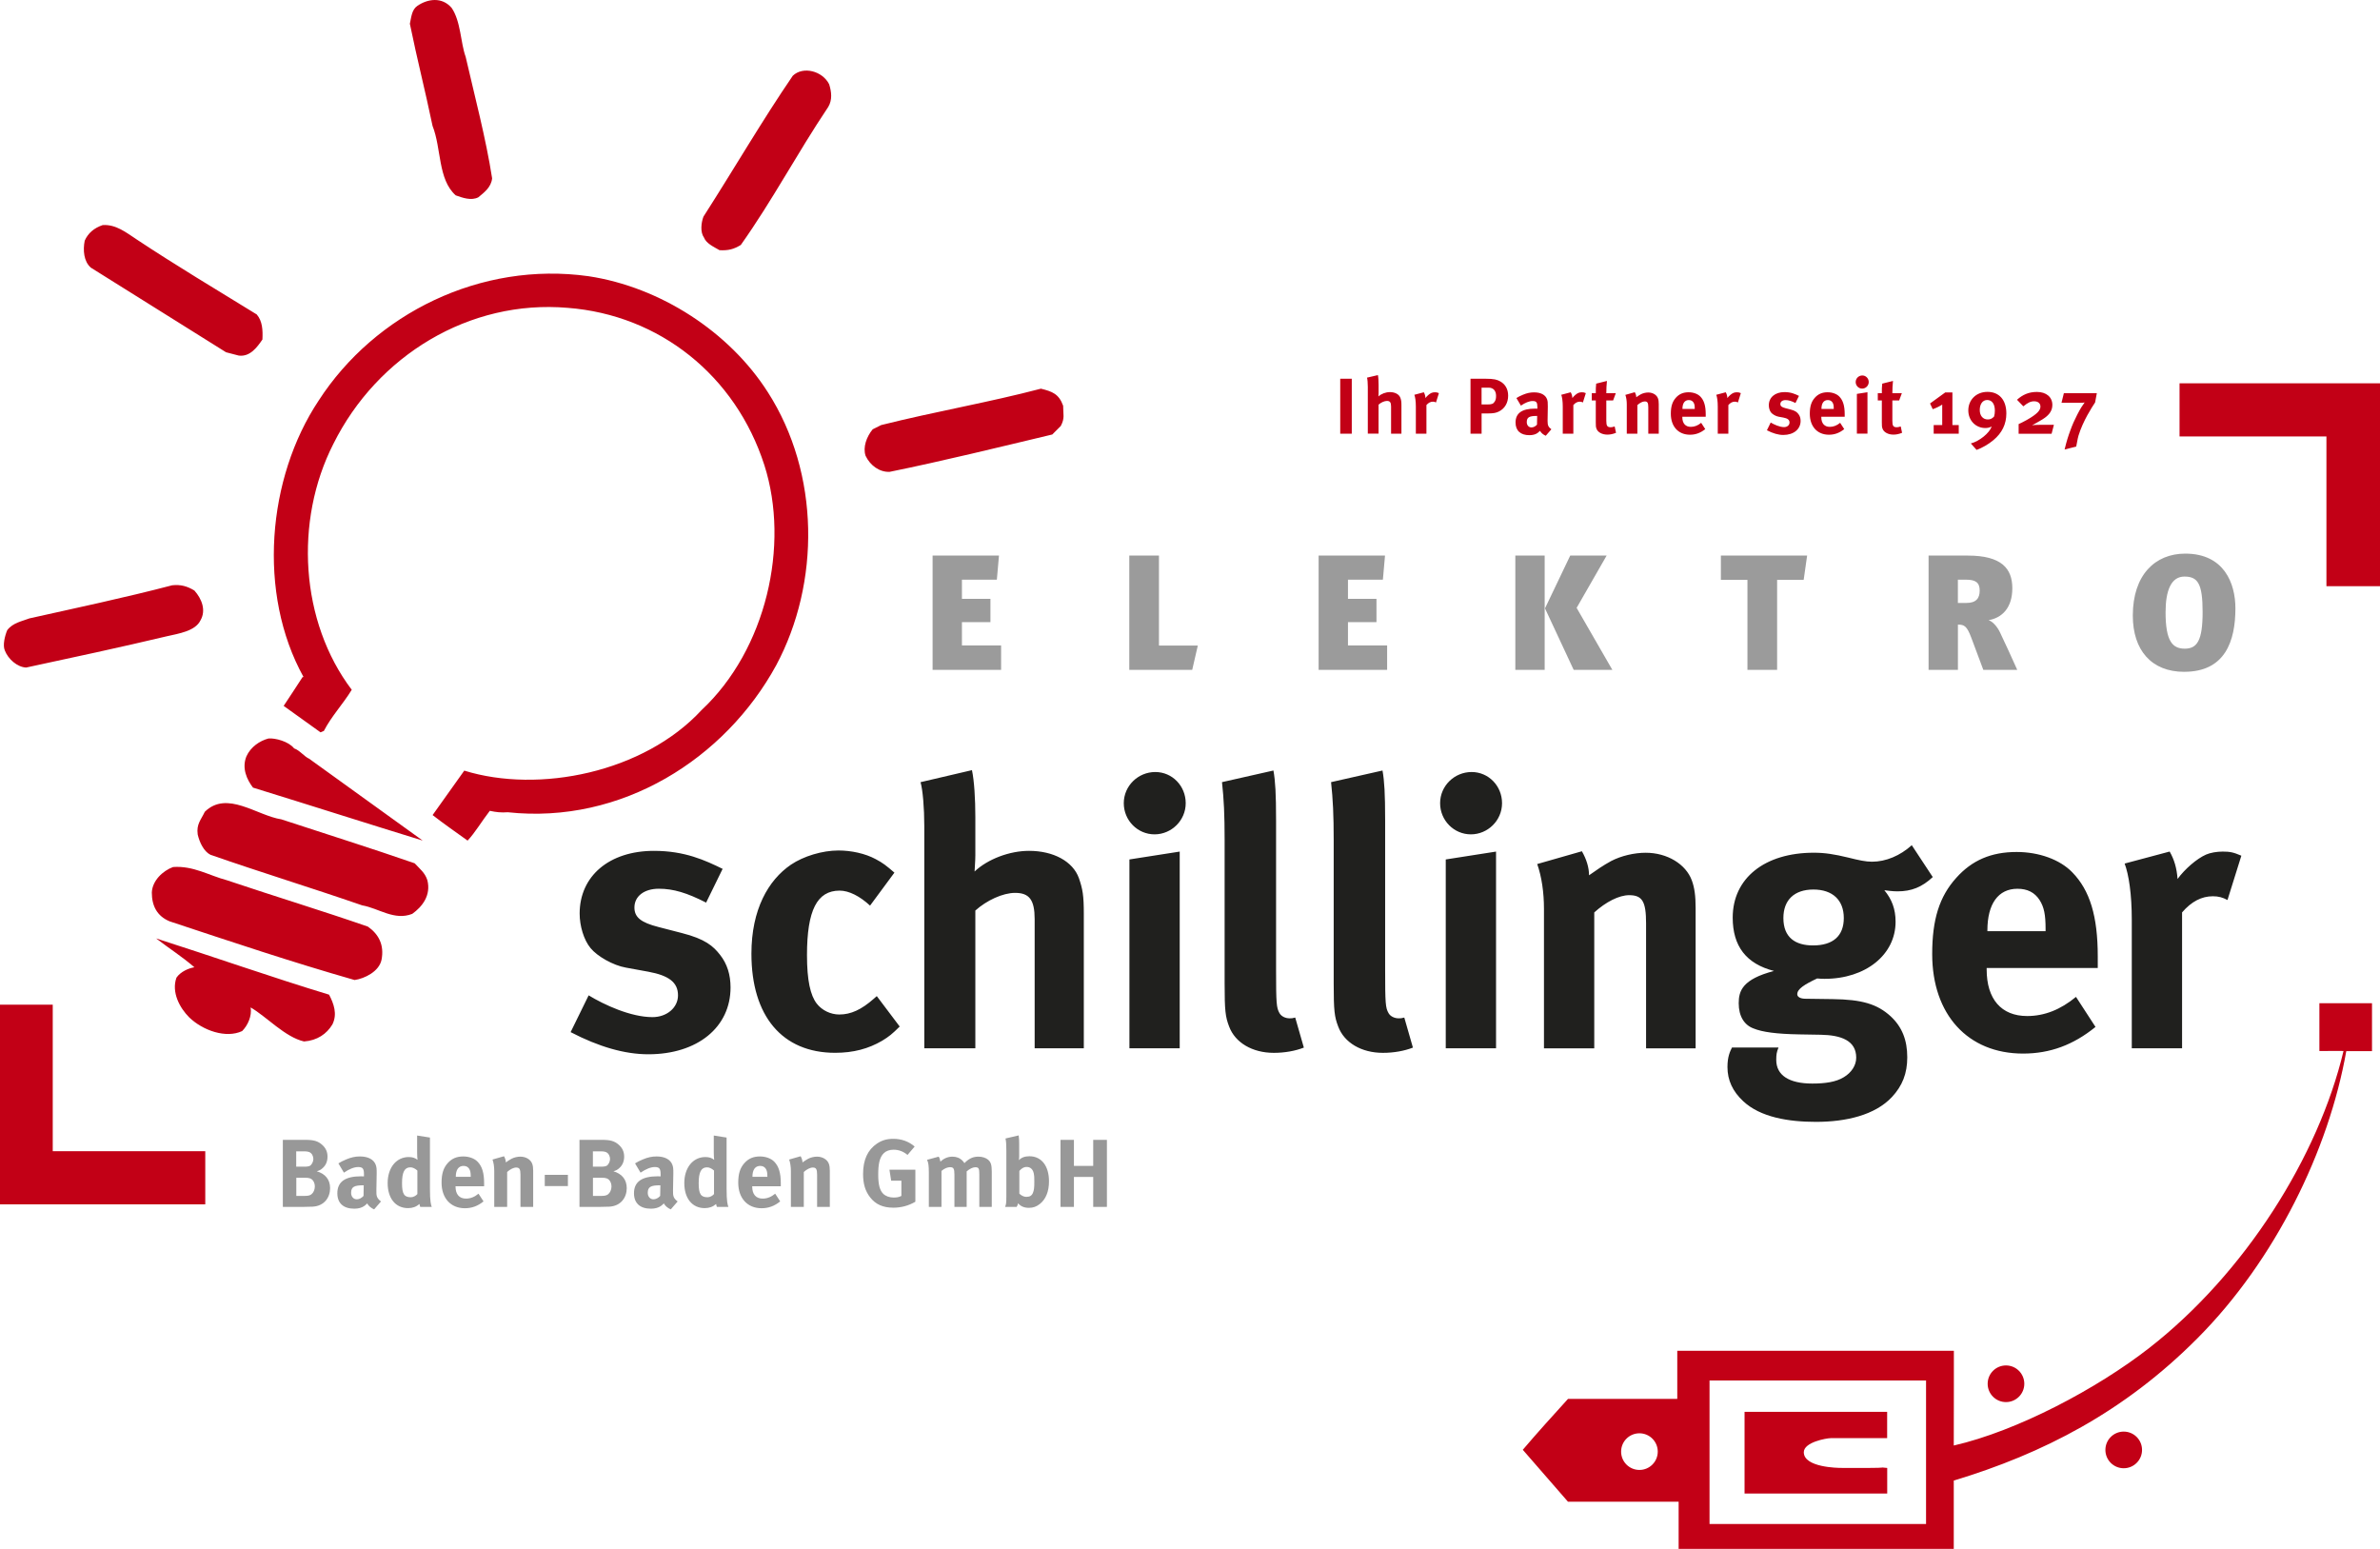 <?xml version="1.0" encoding="UTF-8"?><svg id="Ebene_2" xmlns="http://www.w3.org/2000/svg" viewBox="0 0 717.02 466.6"><defs><style>.cls-1{fill:#20201e;}.cls-1,.cls-2,.cls-3{fill-rule:evenodd;}.cls-2{fill:#9b9b9b;}.cls-3{fill:#c20016;}.cls-4{fill:#989898;}</style></defs><g id="Ebene_1-2"><polygon class="cls-3" points="656.63 115.47 717.02 115.47 717.02 176.59 700.88 176.59 700.88 131.48 656.63 131.48 656.63 115.47"/><polygon class="cls-3" points="0 302.66 15.89 302.66 15.89 346.8 61.84 346.8 61.84 362.81 0 362.81 0 302.66"/><path class="cls-3" d="M621.09,121.33h6c.33,0,.69-.02.95-.1-.74,1.02-1.26,1.81-2.22,3.67-.86,1.67-1.48,3.07-2.1,4.79-.67,1.83-1.07,3.05-1.72,5.72l3.5-.88c.43-2.36.57-2.91.69-3.31,1.36-4.43,4.05-8.55,5-9.98l.52-2.79h-9.93l-.71,2.88ZM618.76,127.98h-4.26c-.79,0-1.79.05-2.31.12.24-.12.5-.24.62-.31.95-.57,2.41-1.31,3.26-1.95,1.29-.95,2.24-2.12,2.24-3.86,0-2.34-1.81-3.91-4.65-3.91-2.45,0-4.29.83-6,2.36l1.91,1.98c1.33-1.1,2.22-1.52,3.24-1.52,1.12,0,1.91.55,1.91,1.6s-.83,2.17-4.12,4.03c-1.41.81-1.62.81-2.45,1.24v2.91h9.93l.69-2.67ZM586.06,118.21l-4.6,3.34.81,1.72c1.05-.36,1.98-.83,2.86-1.38v6.17h-2.57v2.6h7.55v-2.6h-1.91v-9.84h-2.14ZM572.97,118.45h-2.86c0-1.24.07-2.57.19-3.69l-3.24.81c-.12.91-.12,1.69-.12,2.88h-1.22v2.19h1.22v6.62c0,1.12.02,1.36.21,1.88.38,1.07,1.67,1.79,3.29,1.79.83,0,1.67-.17,2.6-.55l-.41-1.91c-.57.17-.86.24-1.14.24-1.1,0-1.38-.4-1.38-1.95v-6.12h2.05l.81-2.19ZM541.97,119.26c-1.12-.55-2.41-1.14-4.36-1.14-2.84,0-4.72,1.6-4.72,3.98,0,.79.26,1.67.69,2.19.43.52,1.43,1.1,2.24,1.24l1.43.26c1.29.24,1.88.67,1.88,1.5,0,.79-.71,1.38-1.62,1.38-1.38,0-3.07-.79-4.05-1.38l-1.14,2.33c1.79.93,3.43,1.41,4.93,1.41,3.12,0,5.22-1.72,5.22-4.24,0-.81-.21-1.5-.67-2.07-.43-.55-.93-1-2.43-1.38l-1.48-.38c-1.12-.29-1.52-.62-1.52-1.24,0-.71.62-1.19,1.55-1.19s1.79.26,3,.88l1.05-2.14ZM517.06,118.92c.26.69.45,1.93.45,3.57v8.15h3.19v-8.62c.6-.69,1.24-1.02,1.95-1.02.36,0,.62.07.93.24l.88-2.81c-.5-.21-.71-.26-1.19-.26-.36,0-.79.07-1.05.19-.6.26-1.36.93-1.81,1.55-.05-.69-.21-1.24-.5-1.74l-2.86.76ZM489.67,118.95c.29.81.43,1.81.43,2.86v8.84h3.19v-8.62c.74-.67,1.57-1.1,2.22-1.1.83,0,1.07.41,1.07,1.79v7.93h3.15v-8.91c0-.76-.07-1.29-.24-1.74-.38-1.05-1.57-1.76-2.93-1.76-.71,0-1.55.19-2.19.52-.52.29-.93.57-1.41.91,0-.5-.17-1.02-.45-1.52l-2.84.81ZM486.79,118.45h-2.86c0-1.24.07-2.57.19-3.69l-3.24.81c-.12.91-.12,1.69-.12,2.88h-1.21v2.19h1.21v6.62c0,1.12.02,1.36.21,1.88.38,1.07,1.67,1.79,3.29,1.79.83,0,1.67-.17,2.6-.55l-.41-1.91c-.57.17-.86.24-1.14.24-1.1,0-1.38-.4-1.38-1.95v-6.12h2.05l.81-2.19ZM470.36,118.92c.26.69.45,1.93.45,3.57v8.15h3.19v-8.62c.6-.69,1.24-1.02,1.95-1.02.36,0,.62.07.93.24l.88-2.81c-.5-.21-.71-.26-1.19-.26-.36,0-.79.07-1.05.19-.6.26-1.36.93-1.81,1.55-.05-.69-.21-1.24-.5-1.74l-2.86.76ZM426.1,118.92c.26.69.45,1.93.45,3.57v8.15h3.19v-8.62c.6-.69,1.24-1.02,1.95-1.02.36,0,.62.07.93.24l.88-2.81c-.5-.21-.71-.26-1.19-.26-.36,0-.79.07-1.05.19-.6.26-1.36.93-1.81,1.55-.05-.69-.21-1.24-.5-1.74l-2.86.76ZM411.84,113.75c.14.5.24,1.64.24,2.79v14.1h3.24v-8.74c.71-.64,1.74-1.12,2.53-1.12.91,0,1.24.45,1.24,1.67v8.2h3.12v-8.53c0-1.17-.07-1.57-.31-2.26-.38-1.07-1.62-1.74-3.17-1.74-1.24,0-2.62.52-3.45,1.31,0-.14.05-.64.05-1.02v-2.43c0-1.17-.07-2.31-.21-2.98l-3.26.76ZM403.77,114.09v16.56h3.48v-16.56h-3.48ZM446.36,116.78h2.12c1.41,0,2.24.93,2.24,2.48,0,.79-.12,1.26-.41,1.72-.45.69-.86.86-2.22.86h-1.74v-5.05ZM443.02,114.09v16.56h3.34v-6.1h1.83c1.83,0,2.55-.19,3.31-.55,1.81-.86,2.86-2.62,2.86-4.81,0-1.91-.83-3.43-2.38-4.29-.93-.52-1.79-.81-4.6-.81h-4.36ZM463.1,125.31l-.05,2.62c-.48.52-1.07.83-1.67.83-.81,0-1.41-.64-1.41-1.6,0-1.45.76-1.86,2.98-1.86h.14ZM456.84,119.9l1.36,2.29c1.31-.88,2.5-1.38,3.53-1.38,1.17,0,1.43.45,1.43,1.81v.5c-.26-.02-.48-.02-.71-.02-3.88,0-5.86,1.33-5.86,4.19,0,2.43,1.48,3.81,4.19,3.81,1,0,1.86-.24,2.45-.67.24-.17.5-.4.74-.64.31.62.98,1.17,1.72,1.48l1.69-1.95c-.93-.69-1.14-1.19-1.14-2.5v-.21l.07-4.1c.02-1.31-.05-1.69-.21-2.19-.48-1.36-1.88-2.12-3.93-2.12-1.12,0-2.14.21-3.34.71-.86.36-1.33.6-1.98,1ZM506.87,123.21v-.05c0-1.69.69-2.64,1.91-2.64.64,0,1.1.24,1.41.71.29.45.38.93.38,1.83v.14h-3.69ZM512.5,127.38c-.98.81-2,1.21-3.1,1.21-1.64,0-2.57-1.07-2.57-2.95v-.1h7.05v-.74c0-2.55-.5-4.19-1.62-5.34-.79-.81-2.12-1.29-3.53-1.29-1.62,0-2.84.52-3.84,1.64-1.07,1.19-1.52,2.64-1.52,4.84,0,3.84,2.26,6.31,5.77,6.31,1.72,0,3.19-.55,4.6-1.69l-1.24-1.91ZM548.75,123.21v-.05c0-1.69.69-2.64,1.91-2.64.64,0,1.1.24,1.41.71.29.45.38.93.38,1.83v.14h-3.69ZM554.37,127.38c-.98.81-2,1.21-3.1,1.21-1.64,0-2.57-1.07-2.57-2.95v-.1h7.05v-.74c0-2.55-.5-4.19-1.62-5.34-.79-.81-2.12-1.29-3.53-1.29-1.62,0-2.84.52-3.84,1.64-1.07,1.19-1.52,2.64-1.52,4.84,0,3.84,2.26,6.31,5.77,6.31,1.72,0,3.19-.55,4.6-1.69l-1.24-1.91ZM561.06,113.11c-1.1,0-2,.88-2,1.98s.88,1.98,1.95,1.98,1.98-.88,1.98-1.98-.86-1.98-1.93-1.98ZM559.42,118.66v11.98h3.19v-12.48l-3.19.5ZM600.76,125.48c-.62.64-1.12.88-1.91.88-1.45,0-2.41-1.12-2.41-2.83,0-1.83.88-3.03,2.24-3.03,1.43,0,2.31,1.19,2.31,3.19,0,.69-.07,1.22-.24,1.79ZM595.49,135.53c1.69-.6,3.6-1.71,5.05-2.93,2.64-2.19,3.91-4.86,3.91-8.05,0-4.05-2.14-6.5-5.69-6.5-3.34,0-5.77,2.36-5.77,5.58,0,3.03,2.22,5.31,5.12,5.31.69,0,1.22-.12,1.93-.45-.71,2-3.72,4.43-6.29,5.1l1.74,1.95Z"/><path class="cls-2" d="M658.05,202.38c12.3,0,15.41-9.23,15.41-19.11,0-7.56-3.41-16.49-15.11-16.49-9.09,0-15.8,6.42-15.8,18.67,0,10.32,5.53,16.94,15.5,16.94M658.2,195.41c-3.65,0-5.78-2.17-5.78-10.96,0-6.57,1.68-10.76,5.68-10.76s5.48,2.07,5.48,10.66-1.63,11.06-5.38,11.06ZM607.73,201.79c-1.14-2.57-4.05-8.94-5.18-11.26-.84-1.78-2.27-3.36-3.46-3.7,4.05-.69,7.16-3.7,7.16-9.63s-3.26-9.83-13.38-9.83h-11.85v34.42h8.84v-13.63c1.93,0,2.72.44,4.05,4l3.6,9.63h10.22ZM592.32,174.63c2.76,0,4.1.79,4.1,3.26,0,2.32-1.04,3.75-4.05,3.75h-2.52v-7.01h2.47ZM484.02,167.37h-10.96l-7.6,15.9,8.64,18.52h11.65l-10.76-18.67,9.04-15.75ZM465.36,201.79v-34.42h-8.84v34.42h8.84ZM301.6,201.79v-7.36h-11.8v-7.01h8.59v-7.01h-8.59v-5.78h10.52l.64-7.26h-20v34.42h20.64ZM360.86,194.48h-11.7v-27.11h-8.94v34.42h18.96l1.68-7.31ZM417.9,201.79v-7.36h-11.8v-7.01h8.59v-7.01h-8.59v-5.78h10.52l.64-7.26h-20v34.42h20.64ZM544.42,167.37h-25.97v7.31h8v27.11h8.94v-27.11h8l1.04-7.31Z"/><path class="cls-1" d="M625.43,300.31c-4.64,3.84-9.5,5.77-14.7,5.77-7.8,0-12.21-5.09-12.21-14.02v-.45h33.47v-3.51c0-12.1-2.37-19.9-7.69-25.33-3.73-3.85-10.06-6.11-16.74-6.11-7.69,0-13.46,2.49-18.21,7.8-5.09,5.65-7.24,12.55-7.24,22.96,0,18.21,10.74,29.97,27.37,29.97,8.14,0,15.15-2.6,21.83-8.03l-5.88-9.05ZM598.74,280.52v-.23c0-8.03,3.28-12.55,9.05-12.55,3.05,0,5.2,1.13,6.67,3.39,1.36,2.15,1.81,4.41,1.81,8.71v.68h-17.53ZM546.32,267.97c5.77,0,9.16,3.17,9.16,8.59s-3.28,8.25-9.27,8.25c-5.31,0-8.93-2.37-8.93-8.25,0-5.43,3.28-8.59,9.05-8.59ZM435.56,258.92v56.88h15.15v-59.26l-15.15,2.37ZM443.36,232.57c-5.2,0-9.5,4.18-9.5,9.39s4.18,9.39,9.27,9.39,9.39-4.18,9.39-9.39-4.07-9.39-9.16-9.39ZM340.26,258.92v56.88h15.15v-59.26l-15.15,2.37ZM348.06,232.57c-5.2,0-9.5,4.18-9.5,9.39s4.18,9.39,9.27,9.39,9.39-4.18,9.39-9.39-4.07-9.39-9.16-9.39ZM217.72,261.75c-5.32-2.6-11.42-5.43-20.7-5.43-13.46,0-22.39,7.58-22.39,18.89,0,3.73,1.24,7.92,3.28,10.4,2.04,2.49,6.78,5.2,10.63,5.88l6.79,1.24c6.11,1.13,8.93,3.17,8.93,7.12,0,3.73-3.39,6.56-7.69,6.56-6.56,0-14.59-3.73-19.23-6.56l-5.43,11.08c8.48,4.41,16.28,6.67,23.41,6.67,14.81,0,24.77-8.14,24.77-20.13,0-3.84-1.02-7.12-3.17-9.84-2.04-2.6-4.41-4.75-11.54-6.56l-7.01-1.81c-5.31-1.36-7.24-2.94-7.24-5.88,0-3.39,2.94-5.65,7.35-5.65s8.48,1.24,14.25,4.18l4.98-10.18ZM269.46,262.88c-2.49-2.15-3.51-2.94-5.65-4.07-3.17-1.7-7.35-2.6-11.2-2.6-4.86,0-10.52,1.7-14.36,4.3-6.78,4.64-11.87,13.46-11.87,26.8,0,18.77,9.27,29.85,25.22,29.85,5.54,0,10.06-1.24,14.14-3.62,2.04-1.24,3.05-2.04,5.31-4.3l-6.9-9.16-.9.79c-3.73,3.28-6.9,4.75-10.4,4.75-2.6,0-5.2-1.24-6.79-3.28-1.92-2.49-2.94-7.01-2.94-14.59,0-13.57,3.05-19.45,9.84-19.45,2.83,0,6.11,1.7,9.16,4.52l7.35-9.95ZM277.33,235.62c.68,2.38,1.13,7.8,1.13,13.23v66.95h15.38v-41.5c3.39-3.05,8.26-5.32,11.99-5.32,4.3,0,5.88,2.15,5.88,7.92v38.9h14.81v-40.49c0-5.54-.34-7.46-1.47-10.74-1.81-5.09-7.69-8.25-15.04-8.25-5.88,0-12.44,2.49-16.4,6.22,0-.68.23-3.05.23-4.86v-11.53c0-5.54-.34-10.97-1.02-14.14l-15.49,3.62ZM383.64,232.12l-15.49,3.5c.57,5.2.79,9.84.79,17.42v43.2c0,8.26.23,10.07,1.36,13.01,1.81,4.86,7.01,7.92,13.46,7.92,3.28,0,6.45-.57,9.05-1.58l-2.6-9.05c-.79.23-1.13.23-1.7.23-1.24,0-2.49-.57-3.05-1.58-.9-1.58-1.02-2.94-1.02-12.89v-45.12c0-8.14-.23-11.87-.79-15.04ZM416.5,232.12l-15.49,3.5c.56,5.2.79,9.84.79,17.42v43.2c0,8.26.23,10.07,1.36,13.01,1.81,4.86,7.01,7.92,13.46,7.92,3.28,0,6.45-.57,9.05-1.58l-2.6-9.05c-.79.23-1.13.23-1.7.23-1.24,0-2.49-.57-3.05-1.58-.91-1.58-1.02-2.94-1.02-12.89v-45.12c0-8.14-.23-11.87-.79-15.04ZM463.11,260.28c1.36,3.84,2.04,8.59,2.04,13.57v41.96h15.15v-40.94c3.5-3.17,7.46-5.2,10.52-5.2,3.96,0,5.09,1.92,5.09,8.48v37.66h14.93v-42.29c0-3.62-.34-6.11-1.13-8.26-1.81-4.97-7.46-8.37-13.91-8.37-3.39,0-7.35.9-10.4,2.49-2.49,1.36-4.41,2.71-6.67,4.3,0-2.37-.79-4.86-2.15-7.24l-13.46,3.85ZM640.09,260.16c1.24,3.28,2.15,9.16,2.15,16.96v38.68h15.15v-40.94c2.83-3.28,5.88-4.86,9.27-4.86,1.7,0,2.94.34,4.41,1.13l4.18-13.35c-2.37-1.02-3.39-1.24-5.65-1.24-1.7,0-3.73.34-4.98.9-2.83,1.24-6.44,4.41-8.59,7.35-.23-3.28-1.02-5.88-2.38-8.26l-13.57,3.62ZM575.95,254.62c-3.51,3.17-7.8,4.97-11.99,4.97-1.92,0-3.96-.45-7.12-1.24-4.18-1.02-7.12-1.47-10.4-1.47-14.81,0-24.43,7.69-24.43,19.56,0,8.59,4.07,13.91,12.44,16.06-9.5,2.49-10.63,5.99-10.63,9.72,0,3.96,1.7,6.56,4.41,7.58,2.71,1.13,7.12,1.7,13.91,1.81l6.45.11c5.99.11,10.63,1.7,10.63,6.9,0,2.37-1.47,4.52-3.73,5.88-2.38,1.47-5.65,1.92-9.5,1.92-7.01,0-10.86-2.49-10.86-7.12,0-1.58.11-2.37.68-3.73h-14.02c-.56,1.13-1.36,2.71-1.36,5.88,0,3.96,1.58,7.35,4.75,10.29,5.2,4.86,13.68,6.22,21.94,6.22,9.05,0,17.76-2.04,22.84-7.46,3.17-3.39,4.64-7.12,4.64-11.99,0-5.2-1.58-9.16-4.98-12.33-4.07-3.73-8.71-5.09-17.53-5.2l-8.14-.11c-1.58,0-2.49-.56-2.49-1.36,0-1.58,2.15-2.94,5.99-4.75,1.13.11,1.58.11,2.26.11,12.33,0,21.37-7.24,21.37-17.19,0-3.84-1.13-6.78-3.39-9.5.9.11,2.49.34,3.96.34,4.18,0,7.35-1.24,10.63-4.3l-6.33-9.61Z"/><path class="cls-3" d="M525.56,425.31h42.98v7.93h-16.98c-1.33.02-8.13,1.2-8.13,4.25,0,4.6,10.34,4.72,11.25,4.72,13.3.09,12.36-.13,12.36-.13,0,0,.16.03,1.52.14v7.7h-42.98v-24.6ZM515.03,415.88h65.23v43.22h-65.23v-43.22ZM698.72,302.21h15.89v14.44h-7.75c-5.25,29.83-21.43,63-44.82,86.49-22.04,22.16-46.49,34.74-73.43,42.88v20.57h-82.89v-14.2h-33.34l-13.61-15.64c4.38-5.16,9.22-10.48,13.62-15.33h32.92v-14.5h83.33v10.7c.02.6-.03,17.84-.03,17.84,19.04-4.35,43.08-17.06,58.87-29.37,28.9-22.55,50.99-57.7,58.55-89.48,0-.03-.33,0-7.27,0v-14.42ZM488.39,437.3c0-3.05,2.47-5.52,5.52-5.52s5.52,2.47,5.52,5.52-2.47,5.52-5.52,5.52-5.52-2.47-5.52-5.52ZM598.82,416.86c0-3.05,2.47-5.52,5.52-5.52s5.52,2.47,5.52,5.52-2.47,5.52-5.52,5.52-5.52-2.47-5.52-5.52ZM634.29,436.79c0-3.05,2.47-5.52,5.52-5.52s5.52,2.47,5.52,5.52-2.47,5.52-5.52,5.52-5.52-2.47-5.52-5.52Z"/><path class="cls-3" d="M231.29,118.09c15.81,24.63,15.81,57.53,2.56,82.31-15.38,28.19-46.56,47.99-80.88,44.29-1.99.14-3.42,0-5.41-.43-2.42,3.13-4.41,6.55-6.69,8.97-3.56-2.56-7.26-5.13-10.54-7.69l9.54-13.39c22.5,6.98,54.11.57,71.48-18.23,19.51-18.23,26.63-49.7,18.94-73.76-8.69-27.06-31.61-45.28-59.24-47.42-29.62-2.56-57.39,14.38-70.63,41.01-11.82,23.21-9.97,53.54,5.55,74.05-2.71,4.41-6.12,7.97-8.4,12.39l-1,.43-11.11-7.97c1.57-2.42,3.99-5.98,5.7-8.69h.29c-13.96-25.2-10.97-59.95,4.56-83.3,16.95-26.2,48.84-42.01,81.31-37.45,21.65,3.27,42.43,16.8,53.97,34.89M99.14,299.64c1.42,2.71,2.56,5.84,1,8.97-1.71,2.85-4.56,4.84-8.54,5.13-5.7-1.28-11.39-7.55-16.09-10.25.43,2.56-.85,5.41-2.56,7.12-4.84,2.28-11.82-.14-15.95-4.13-2.85-2.85-5.41-7.55-3.84-11.96,1.28-1.85,3.7-2.85,5.41-3.13-3.99-3.42-7.26-5.41-11.53-8.69,16.95,5.41,35.17,11.82,52.12,16.95ZM68.38,265.18c14.38,4.84,28.91,9.26,42.44,13.96,3.28,2.28,4.98,5.55,4.13,9.97-.71,3.56-5.13,5.7-8.12,6.12-18.94-5.41-37.17-11.53-55.68-17.66-3.85-1.57-5.41-4.7-5.41-8.69.14-3.56,3.28-6.55,6.41-7.69,6.12-.43,10.82,2.56,16.23,3.99ZM124.92,260.06c1.57,1.71,3.13,2.85,3.84,5.13,1.14,4.56-1.57,7.97-4.56,10.11-5.41,2.14-10.11-1.71-15.09-2.56-15.66-5.41-30.19-9.83-45.71-15.24-1.99-1-3.28-3.7-3.84-6.12-.43-3.13,1-4.41,2.14-6.83,6.69-6.55,15.66,1.14,23.07,2.28,12.96,4.27,27.48,8.83,40.16,13.24ZM88.6,225.45c1.71.57,2.99,2.42,4.56,3.13l34.18,24.64c-16.23-4.98-34.03-10.68-51.12-15.95-1.85-2.42-3.42-5.84-1.99-9.4,1.28-2.85,3.99-4.7,6.69-5.41,1.99-.14,5.98.85,7.69,2.99ZM58.56,177.89c2.28,2.56,3.56,5.98,1.85,8.97-1.57,3.28-6.55,3.99-10.25,4.84-13.81,3.28-28.34,6.41-42.29,9.4-2.71-.14-5.41-2.56-6.41-5.13-.71-1.57,0-4.41.71-6.12,1.71-2.28,4.56-2.71,6.69-3.56,13.39-2.99,28.91-6.27,43-9.97,2.56-.29,4.56.28,6.69,1.57ZM320.29,122.21c0,2.71.57,3.7-.71,6.12l-2.56,2.56c-16.09,3.84-32.89,7.97-48.99,11.25-2.99.14-5.84-1.85-7.26-4.84-.85-2.56.28-5.7,2.14-7.97l2.56-1.28c16.52-4.13,32.47-6.84,48.13-10.96,3.42.85,5.41,1.57,6.69,5.13ZM40.9,71.95c12.25,8.12,24.21,15.24,36.45,22.78,1.71,1.99,1.85,4.7,1.71,7.55-1.57,2.28-3.7,5.27-7.12,4.84l-3.84-1-40.73-25.49c-2.14-1.85-2.42-5.27-1.85-8.12,1-2.28,2.85-3.84,5.41-4.7,3.99-.28,7.12,2.28,9.97,4.13ZM249.8,25.38c.71,2.28,1,4.7-.28,6.84-9.54,14.24-16.66,27.91-26.34,41.58-2.14,1.28-3.7,1.71-6.41,1.57-1.71-1-3.99-1.99-4.7-3.84-1.14-1.57-.85-4.41-.14-6.27,9.4-14.67,17.66-28.91,26.91-42.44,3.13-2.99,8.97-1.42,10.96,2.56ZM136.02,2.31c2.85,4.13,2.71,10.54,4.27,14.81,2.71,11.82,6.12,24.63,7.97,36.6-.28,2.71-2.42,4.27-4.13,5.7-2.14,1.14-4.84.14-6.84-.57-5.41-4.84-4.27-14.1-6.98-20.93-2.28-10.96-4.56-19.65-6.83-30.76.43-1.99.57-4.27,2.28-5.41,3.13-2.14,7.4-2.71,10.25.57Z"/><path class="cls-4" d="M94.16,363.51c-.64.03-1.48.06-2.59.06h-6.36v-20.19h6.83c2.47,0,3.75.38,4.97,1.45,1.13.99,1.66,2.15,1.66,3.6,0,1.37-.46,2.53-1.37,3.37-.58.55-.93.76-1.86,1.05,2.5.73,4.01,2.44,4.01,5.08,0,2.79-1.74,5.4-5.29,5.58ZM93.25,347.1c-.35-.15-.78-.26-1.69-.26h-2.32v4.62h2.38c.96,0,1.39-.09,1.74-.26.55-.29,1.05-1.25,1.05-2.06s-.44-1.74-1.16-2.03ZM93.37,354.97c-.49-.15-.81-.17-1.57-.17h-2.53v5.46h2.64c.84,0,1.45-.12,1.89-.46.61-.46,1.05-1.39,1.05-2.35,0-1.16-.58-2.21-1.48-2.47ZM112.72,364.33c-.9-.38-1.71-1.05-2.09-1.8-.29.29-.61.58-.9.78-.73.52-1.77.81-2.99.81-3.31,0-5.11-1.68-5.11-4.65,0-3.49,2.41-5.11,7.15-5.11.29,0,.55,0,.87.03v-.61c0-1.66-.32-2.21-1.74-2.21-1.25,0-2.7.61-4.3,1.69l-1.66-2.79c.78-.49,1.37-.78,2.41-1.22,1.45-.61,2.7-.87,4.07-.87,2.5,0,4.21.93,4.79,2.58.2.61.29,1.08.26,2.67l-.09,5c-.03,1.63.09,2.32,1.39,3.31l-2.06,2.38ZM109.41,357.07c-2.7,0-3.63.49-3.63,2.27,0,1.16.73,1.95,1.71,1.95.73,0,1.45-.38,2.03-1.02l.06-3.2h-.17ZM126.61,363.57c-.12-.23-.17-.46-.23-.87-.96.84-2.09,1.25-3.43,1.25-3.78,0-6.16-2.93-6.16-7.55s2.59-7.84,6.36-7.84c1.07,0,1.92.26,2.64.84-.06-.32-.12-1.34-.12-2.21v-5.11l3.86.61v15.46c0,3.66.29,4.85.55,5.43h-3.49ZM125.74,352.62c-.73-.64-1.42-.96-2.12-.96-1.74,0-2.5,1.45-2.5,4.77s.67,4.24,2.7,4.24c.73,0,1.54-.49,1.92-.96v-7.09ZM137.24,357.36v.12c0,2.3,1.13,3.6,3.14,3.6,1.34,0,2.59-.49,3.78-1.48l1.51,2.32c-1.71,1.39-3.52,2.06-5.61,2.06-4.27,0-7.03-3.02-7.03-7.7,0-2.67.55-4.45,1.86-5.9,1.22-1.37,2.7-2,4.68-2,1.71,0,3.34.58,4.3,1.57,1.37,1.39,1.98,3.4,1.98,6.51v.9h-8.6ZM141.81,354.34c0-1.1-.12-1.69-.46-2.24-.38-.58-.93-.87-1.71-.87-1.48,0-2.32,1.16-2.32,3.22v.06h4.5v-.17ZM156.8,363.57v-9.67c0-1.68-.29-2.18-1.31-2.18-.78,0-1.8.52-2.7,1.34v10.52h-3.89v-10.78c0-1.28-.17-2.5-.52-3.49l3.46-.99c.35.61.55,1.25.55,1.86.58-.41,1.07-.75,1.71-1.1.78-.41,1.8-.64,2.67-.64,1.66,0,3.11.87,3.57,2.15.2.55.29,1.19.29,2.12v10.87h-3.83ZM164.12,357.3v-3.37h6.97v3.37h-6.97ZM183.53,363.51c-.64.03-1.48.06-2.59.06h-6.36v-20.19h6.83c2.47,0,3.75.38,4.97,1.45,1.13.99,1.66,2.15,1.66,3.6,0,1.37-.46,2.53-1.37,3.37-.58.55-.93.76-1.86,1.05,2.5.73,4.01,2.44,4.01,5.08,0,2.79-1.74,5.4-5.29,5.58ZM182.63,347.1c-.35-.15-.78-.26-1.69-.26h-2.32v4.62h2.38c.96,0,1.39-.09,1.74-.26.55-.29,1.05-1.25,1.05-2.06s-.44-1.74-1.16-2.03ZM182.74,354.97c-.49-.15-.81-.17-1.57-.17h-2.53v5.46h2.64c.84,0,1.45-.12,1.89-.46.61-.46,1.05-1.39,1.05-2.35,0-1.16-.58-2.21-1.48-2.47ZM202.09,364.33c-.9-.38-1.71-1.05-2.09-1.8-.29.29-.61.58-.9.78-.73.52-1.77.81-2.99.81-3.31,0-5.11-1.68-5.11-4.65,0-3.49,2.41-5.11,7.15-5.11.29,0,.55,0,.87.03v-.61c0-1.66-.32-2.21-1.74-2.21-1.25,0-2.7.61-4.3,1.69l-1.66-2.79c.78-.49,1.37-.78,2.41-1.22,1.45-.61,2.7-.87,4.07-.87,2.5,0,4.21.93,4.79,2.58.2.61.29,1.08.26,2.67l-.09,5c-.03,1.63.09,2.32,1.39,3.31l-2.06,2.38ZM198.78,357.07c-2.7,0-3.63.49-3.63,2.27,0,1.16.73,1.95,1.71,1.95.73,0,1.45-.38,2.03-1.02l.06-3.2h-.17ZM215.98,363.57c-.12-.23-.17-.46-.23-.87-.96.84-2.09,1.25-3.43,1.25-3.78,0-6.16-2.93-6.16-7.55s2.59-7.84,6.36-7.84c1.07,0,1.92.26,2.64.84-.06-.32-.12-1.34-.12-2.21v-5.11l3.86.61v15.46c0,3.66.29,4.85.55,5.43h-3.49ZM215.11,352.62c-.73-.64-1.42-.96-2.12-.96-1.74,0-2.5,1.45-2.5,4.77s.67,4.24,2.7,4.24c.73,0,1.54-.49,1.92-.96v-7.09ZM226.62,357.36v.12c0,2.3,1.13,3.6,3.14,3.6,1.34,0,2.59-.49,3.78-1.48l1.51,2.32c-1.71,1.39-3.52,2.06-5.61,2.06-4.27,0-7.03-3.02-7.03-7.7,0-2.67.55-4.45,1.86-5.9,1.22-1.37,2.7-2,4.68-2,1.71,0,3.34.58,4.3,1.57,1.37,1.39,1.98,3.4,1.98,6.51v.9h-8.6ZM231.18,354.34c0-1.1-.12-1.69-.46-2.24-.38-.58-.93-.87-1.71-.87-1.48,0-2.32,1.16-2.32,3.22v.06h4.5v-.17ZM246.17,363.57v-9.67c0-1.68-.29-2.18-1.31-2.18-.78,0-1.8.52-2.7,1.34v10.52h-3.89v-10.78c0-1.28-.17-2.5-.52-3.49l3.46-.99c.35.61.55,1.25.55,1.86.58-.41,1.07-.75,1.71-1.1.78-.41,1.8-.64,2.67-.64,1.66,0,3.11.87,3.57,2.15.2.55.29,1.19.29,2.12v10.87h-3.83ZM269.06,363.81c-3.02,0-5.26-.99-6.89-3.08-1.48-1.89-2.15-4.04-2.15-7.06,0-4.27,1.39-7.29,4.21-9.18,1.48-.99,2.99-1.42,4.91-1.42,2.44,0,4.65.79,6.42,2.32l-2.15,2.53c-1.31-1.08-2.67-1.57-4.21-1.57-1.19,0-2.21.35-2.91,1.02-1.37,1.31-1.71,3.49-1.71,6.51s.49,4.74,1.51,5.75c.76.73,1.86,1.13,3.17,1.13.9,0,1.63-.14,2.3-.49v-4.59h-3.08l-.52-3.31h7.81v9.65c-2.06,1.22-4.33,1.8-6.71,1.8ZM295.04,363.57v-9.82c0-1.77-.2-2.12-1.22-2.12-.73,0-1.74.49-2.59,1.25v10.69h-3.69v-9.67c0-1.86-.26-2.29-1.34-2.29-.73,0-1.71.38-2.56,1.13v10.84h-3.81v-10.37c0-2.15-.15-3.08-.55-3.81l3.52-.96c.26.41.38.76.52,1.51,1.02-.99,2.27-1.51,3.63-1.51,1.22,0,2.24.41,3.02,1.22.2.2.41.46.58.73,1.37-1.39,2.59-1.95,4.21-1.95,1.16,0,2.27.35,2.93.93.84.73,1.1,1.6,1.1,3.63v10.58h-3.78ZM313.26,362.7c-1.02.81-2.03,1.16-3.25,1.16-1.45,0-2.47-.44-3.31-1.37-.12.52-.15.67-.41,1.08h-3.49c.29-.67.38-1.1.38-3.17v-13.77c0-1.83-.06-2.82-.26-3.66l3.98-.93c.12,1.02.15,1.63.15,2.64v3.52c0,.44-.03,1.08-.09,1.31.76-.81,1.8-1.19,3.17-1.19,3.63,0,5.9,2.91,5.9,7.55,0,3.02-.93,5.38-2.76,6.83ZM311.43,353.43c-.29-1.28-1.1-1.89-2.12-1.89s-1.71.64-2.21,1.19v6.86c.52.46,1.13.96,2.18.96.96,0,1.57-.38,1.89-1.16.35-.81.44-1.6.44-3.43,0-1.34-.03-1.89-.17-2.53ZM329.35,363.57v-9.01h-5.81v9.01h-4.04v-20.19h4.04v7.84h5.81v-7.84h4.13v20.19h-4.13Z"/></g></svg>